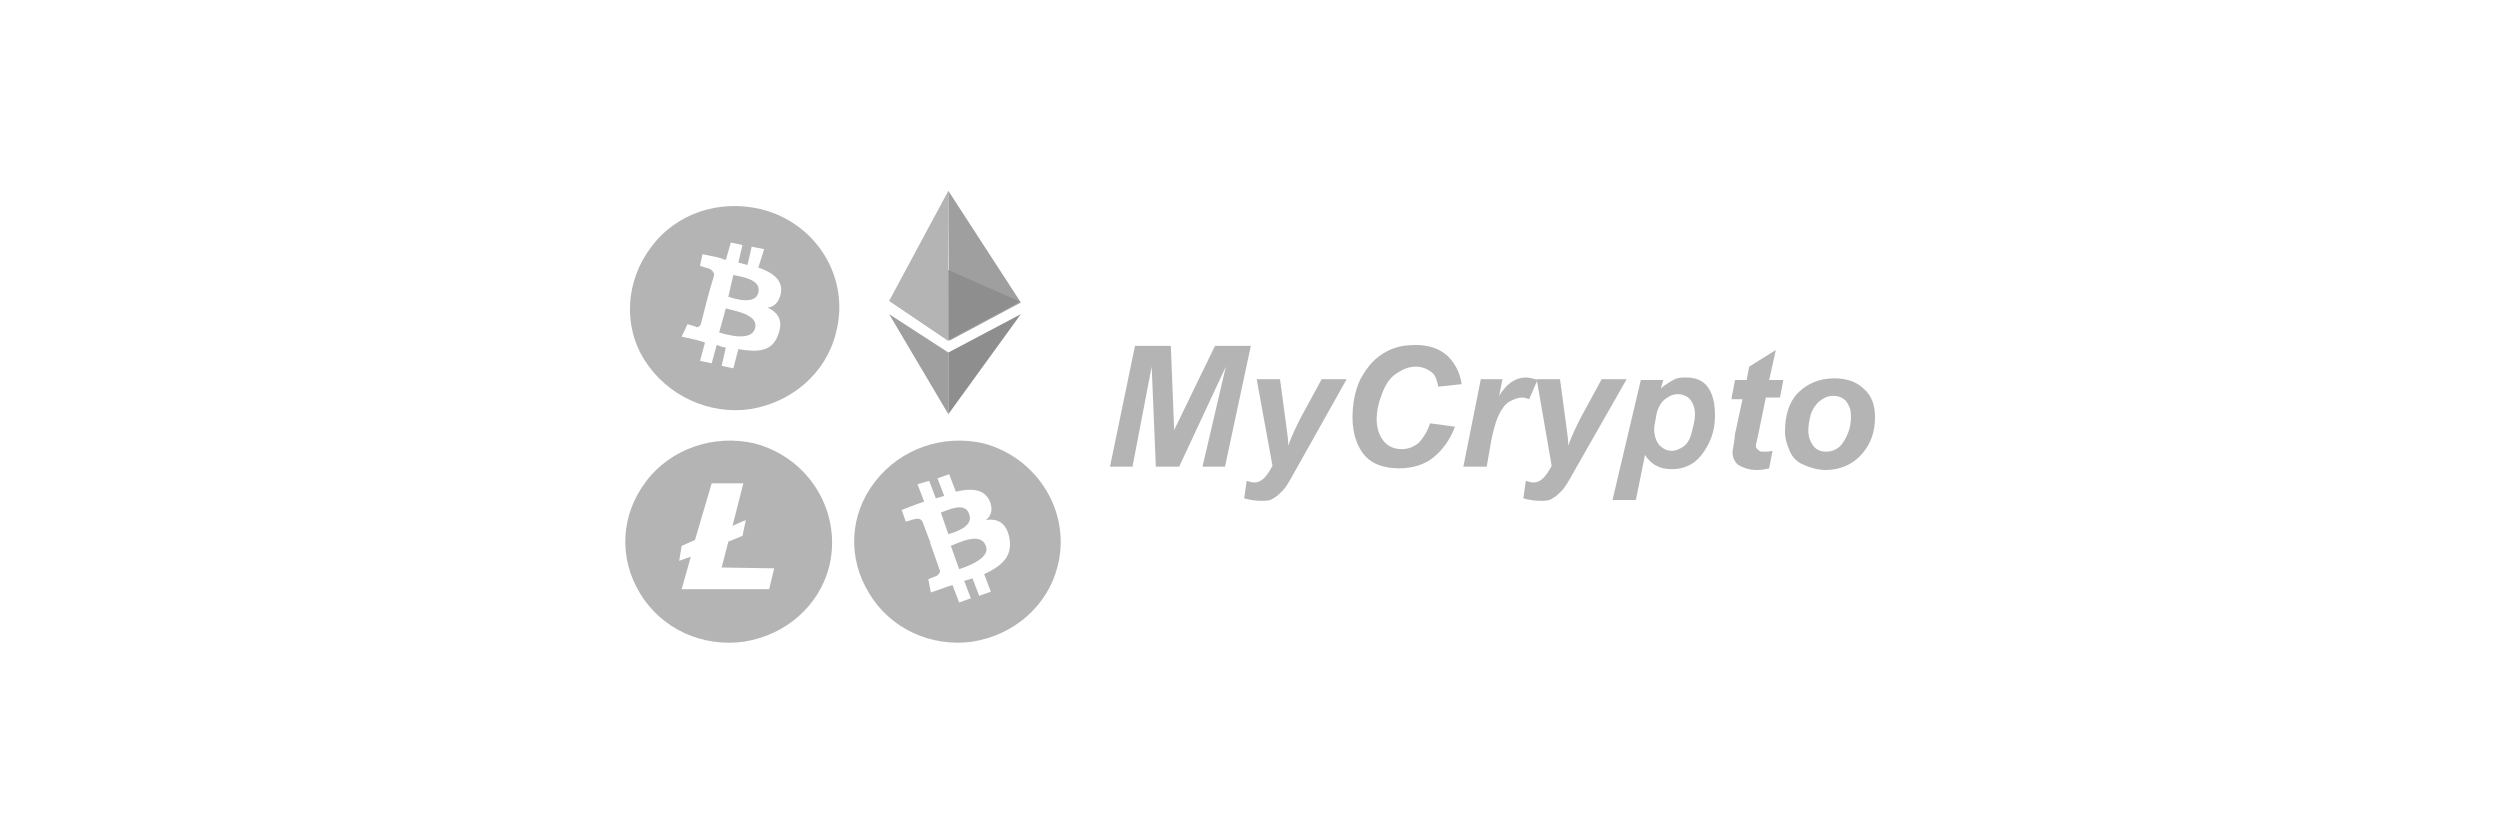 <?xml version="1.0" encoding="utf-8"?>
<!-- Generator: Adobe Illustrator 25.2.3, SVG Export Plug-In . SVG Version: 6.00 Build 0)  -->
<svg version="1.1" id="Layer_1" xmlns="http://www.w3.org/2000/svg" xmlns:xlink="http://www.w3.org/1999/xlink" x="0px" y="0px"
	 viewBox="0 0 300 100" style="enable-background:new 0 0 300 100;" xml:space="preserve">
<style type="text/css">
	.st0{fill:#B4B4B5;}
	.st1{fill-rule:evenodd;clip-rule:evenodd;fill:#B4B4B5;}
	.st2{fill:#A09F9F;}
	.st3{fill:#8E8E8E;}
	.st4{fill:#BFBFBF;}
	.st5{fill:#C9C9C9;}
	.st6{fill:#FFFFFF;stroke:#C8C7C6;}
	.st7{enable-background:new    ;}
	.st8{fill-rule:evenodd;clip-rule:evenodd;fill:#D8D8D8;}
	.st9{fill:#EAEAEA;}
	.st10{fill:#A6A3BE;}
	.st11{fill:#BCBBBB;}
	.st12{fill:#C2C1C0;}
	.st13{fill:#9F9E9F;}
	.st14{fill:#AAAAAB;}
	.st15{fill:#FFFFFF;}
	.st16{fill:none;}
</style>
<g>
	<g>
		<path class="st1" d="M85.1,35.5l-0.2-0.1C85,35.4,85,35.4,85.1,35.5z"/>
		<path class="st1" d="M90.6,39.4c-0.4,1.6-3.3,0.8-4.3,0.5l0.8-2.9C88,37.3,91.1,37.7,90.6,39.4z"/>
		<path class="st1" d="M91,35.1c-0.3,1.5-2.8,0.8-3.6,0.5L88,33C88.9,33.2,91.4,33.5,91,35.1z"/>
		<path class="st1" d="M91.3,25.1c-5-1.2-10.2,0.5-13.2,4.6c-3,4-3.4,9.4-0.7,13.6c2.7,4.2,7.7,6.5,12.6,5.8c5-0.8,9.1-4.3,10.3-9.1
			C102.1,33.3,97.9,26.7,91.3,25.1z M93.7,35.2c-0.2,1.1-0.9,1.7-1.6,1.7c1.3,0.6,1.9,1.6,1.3,3.2c-0.7,2.1-2.4,2.2-4.8,1.8L88,44.2
			l-1.4-0.3l0.5-2.2c-0.3,0-0.8-0.2-1.1-0.3l-0.6,2.2L84,43.3l0.6-2.2l-1-0.3l-1.8-0.4l0.7-1.5l1,0.3c0.1,0.1,0.2,0.1,0.3,0
			c0.1,0,0.2-0.1,0.3-0.3l0.9-3.5l0.7-2.4c0-0.4-0.4-0.7-0.7-0.8c-0.1,0-1-0.3-1-0.3l0.3-1.4l1.9,0.4l0.9,0.3l0.6-2.1l1.4,0.3
			l-0.5,2.1c0.3,0.1,0.8,0.2,1.1,0.3l0.5-2.2l1.5,0.3L91,32.1C92.7,32.7,94,33.6,93.7,35.2z"/>
	</g>
	<g>
		<path class="st1" d="M113.8,64.1l-0.9-2.6c0.7-0.2,2.9-1.4,3.4,0.2C116.9,63.2,114.5,63.9,113.8,64.1z"/>
		<path class="st1" d="M118.3,65.5c0.6,1.5-2.3,2.5-3.2,2.8l-1-2.8C115.1,65.1,117.7,63.8,118.3,65.5z"/>
		<path class="st1" d="M118,53.2c-4.8-1.1-9.9,0.6-13,4.6c-3.1,4-3.3,9.2-0.7,13.4c2.5,4.2,7.4,6.5,12.4,5.8c5-0.8,9-4.3,10.2-9
			C128.6,61.5,124.5,54.9,118,53.2z M118.1,68.9l0.8,2.1l-1.4,0.5l-0.8-2.1c-0.2,0.1-0.7,0.2-1,0.3l0.8,2.1l-1.4,0.5l-0.8-2.1
			l-0.9,0.3l-1.7,0.6l-0.3-1.6l1-0.4c0.1,0,0.2-0.2,0.3-0.3c0.1-0.1,0.1-0.2,0.1-0.3l-1.2-3.4l0.1-0.1c0,0-0.1,0-0.1,0l-0.9-2.4
			c-0.2-0.4-0.6-0.4-1-0.3l-1,0.3l-0.5-1.4l1.8-0.7l0.9-0.3l-0.8-2.1l1.4-0.4l0.8,2.1c0.4-0.1,0.7-0.2,1-0.3l-0.8-2.1l1.4-0.5
			l0.8,2.1c1.7-0.4,3.3-0.4,4,1c0.5,1,0.3,1.9-0.4,2.4c1.4-0.2,2.4,0.3,2.8,2C121.6,66.8,120.2,67.9,118.1,68.9z"/>
	</g>
	<g>
		<path class="st0" d="M141.5,56h-2.8l-0.5-12l-2.3,12h-2.7l3-14.5h4.3l0.4,10.1l4.9-10.1h4.3L147,56h-2.7l2.8-12L141.5,56z"/>
		<path class="st0" d="M150.8,45.5h2.8l0.7,5.2c0.2,1.4,0.3,2.2,0.3,2.8c0.3-1,0.9-2.2,1.5-3.4l2.5-4.6h3l-6.4,11.4
			c-0.5,0.9-0.9,1.6-1.3,2c-0.3,0.3-0.7,0.7-1.1,0.9c-0.4,0.3-0.9,0.3-1.5,0.3s-1.3-0.1-2-0.3l0.3-2.1c0.3,0.1,0.7,0.2,0.9,0.2
			c0.9,0,1.5-0.7,2.2-2L150.8,45.5z"/>
		<path class="st0" d="M171.6,50.8l3,0.4c-0.6,1.6-1.5,2.8-2.6,3.7c-1.1,0.9-2.6,1.3-4.1,1.3c-1.8,0-3.2-0.5-4.1-1.5
			c-0.9-1-1.5-2.6-1.5-4.6c0-1.6,0.3-3.2,0.9-4.5c0.7-1.3,1.5-2.4,2.8-3.2s2.5-1,3.9-1c1.5,0,2.8,0.4,3.8,1.3c0.9,0.9,1.5,2,1.7,3.4
			l-2.8,0.3c-0.2-0.9-0.4-1.5-0.9-1.8c-0.4-0.3-1-0.6-1.8-0.6c-0.9,0-1.5,0.3-2.3,0.8c-0.8,0.5-1.3,1.3-1.7,2.3
			c-0.4,1-0.7,2.1-0.7,3.2c0,1.1,0.3,2,0.9,2.7c0.5,0.6,1.3,0.9,2.1,0.9s1.5-0.3,2.1-0.8C170.8,52.5,171.3,51.8,171.6,50.8z"/>
		<path class="st0" d="M177.7,45.5h2.6l-0.4,2c0.9-1.5,2-2.2,3.2-2.2c0.3,0,0.9,0.1,1.4,0.3l-1,2.3c-0.3-0.1-0.5-0.2-0.9-0.2
			c-0.4,0-0.9,0.2-1.5,0.5c-0.5,0.3-0.9,0.9-1.2,1.5c-0.3,0.6-0.6,1.5-0.9,2.9l-0.6,3.4h-2.8L177.7,45.5z"/>
		<path class="st0" d="M184.4,45.5h2.8l0.7,5.2c0.2,1.4,0.3,2.2,0.3,2.8c0.3-1,0.9-2.2,1.5-3.4l2.5-4.6h3l-6.5,11.4
			c-0.5,0.9-0.9,1.6-1.3,2c-0.3,0.3-0.7,0.7-1.1,0.9c-0.4,0.3-0.9,0.3-1.5,0.3s-1.3-0.1-2-0.3l0.3-2.1c0.3,0.1,0.7,0.2,0.9,0.2
			c0.9,0,1.5-0.7,2.2-2L184.4,45.5z"/>
		<path class="st0" d="M204.9,46.4c-0.6-0.8-1.5-1.1-2.6-1.1c-0.5,0-1,0-1.5,0.3c-0.4,0.2-1,0.6-1.5,1l0.3-1h-2.7l-3.4,14.4h2.8
			l1.1-5.4c0.7,1.1,1.7,1.7,3.2,1.7c1.4,0,2.6-0.5,3.5-1.6c1.1-1.4,1.7-2.9,1.7-4.8C205.8,48.3,205.5,47.2,204.9,46.4z M203,51.9
			c-0.2,0.9-0.6,1.4-1,1.7c-0.5,0.3-0.9,0.5-1.4,0.5c-0.6,0-1.1-0.3-1.5-0.7c-0.3-0.4-0.6-1-0.6-1.9c0-0.5,0.2-1.2,0.3-1.9
			c0.2-0.8,0.6-1.4,1-1.7c0.4-0.3,0.9-0.6,1.5-0.6c0.6,0,1.1,0.2,1.5,0.6c0.3,0.4,0.6,1,0.6,1.8C203.4,50.4,203.2,51.1,203,51.9z"/>
		<path class="st0" d="M207.8,47.7l0.4-2.1h1.4l0.3-1.6l3.2-2l-0.8,3.6h1.7l-0.4,2.1h-1.7l-0.9,4.4c-0.2,0.9-0.3,1.3-0.3,1.4
			c0,0.3,0.1,0.3,0.3,0.5c0.2,0.2,0.3,0.2,0.8,0.2c0.2,0,0.4,0,0.9-0.1l-0.4,2.1c-0.4,0.1-0.9,0.2-1.5,0.2c-0.9,0-1.7-0.3-2.2-0.6
			c-0.4-0.3-0.7-0.9-0.7-1.5c0-0.3,0.2-1,0.3-2.2l0.9-4.2H207.8z"/>
		<path class="st0" d="M223.7,46.7c-0.9-0.9-2.1-1.3-3.6-1.3c-1.7,0-3.2,0.6-4.3,1.7s-1.6,2.7-1.6,4.7c0,0.8,0.2,1.5,0.6,2.4
			c0.3,0.7,0.9,1.3,1.7,1.6c0.7,0.3,1.6,0.6,2.6,0.6c1.7,0,3.3-0.7,4.3-1.9c1.1-1.2,1.6-2.7,1.6-4.4C225,48.6,224.6,47.5,223.7,46.7
			z M221.1,53.2c-0.5,0.7-1.2,1-2,1c-0.7,0-1.2-0.3-1.5-0.7c-0.3-0.4-0.6-1-0.6-1.8c0-0.6,0.1-1.2,0.3-2c0.3-0.8,0.7-1.3,1.1-1.6
			c0.5-0.4,1-0.6,1.6-0.6c0.6,0,1.1,0.2,1.5,0.6c0.3,0.4,0.6,0.9,0.6,1.6C222.2,51,221.8,52.2,221.1,53.2z"/>
	</g>
	<g>
		<path class="st1" d="M90.5,53.2c-4.8-1.1-10,0.6-13,4.6c-3,4-3.3,9.1-0.7,13.4c2.6,4.3,7.5,6.5,12.5,5.8c5-0.8,9-4.3,10.2-9
			C101.1,61.5,97.1,54.9,90.5,53.2z M92.3,70.7H81.8l1.1-3.9l-1.4,0.5l0.3-1.8l1.6-0.7l2-6.8h3.8l-1.3,5.1l1.6-0.7l-0.4,1.9
			l-1.7,0.7l-0.8,3.1l6.3,0.1L92.3,70.7z"/>
	</g>
	<g>
		<path class="st0" d="M106.7,36.1l7.1,4.8v-18L106.7,36.1z"/>
		<path class="st2" d="M113.8,49.7v-7.4l-7.1-4.6L113.8,49.7z"/>
		<path class="st2" d="M113.8,22.9l0.1,18l8.6-4.6L113.8,22.9z"/>
		<path class="st3" d="M113.8,49.7l8.7-12l-8.7,4.6V49.7z"/>
		<path class="st0" d="M106.7,36.1l7.1,4.8v-8.4L106.7,36.1z"/>
		<path class="st3" d="M113.8,32.4v8.4l8.6-4.6L113.8,32.4z"/>
	</g>
</g>
</svg>
